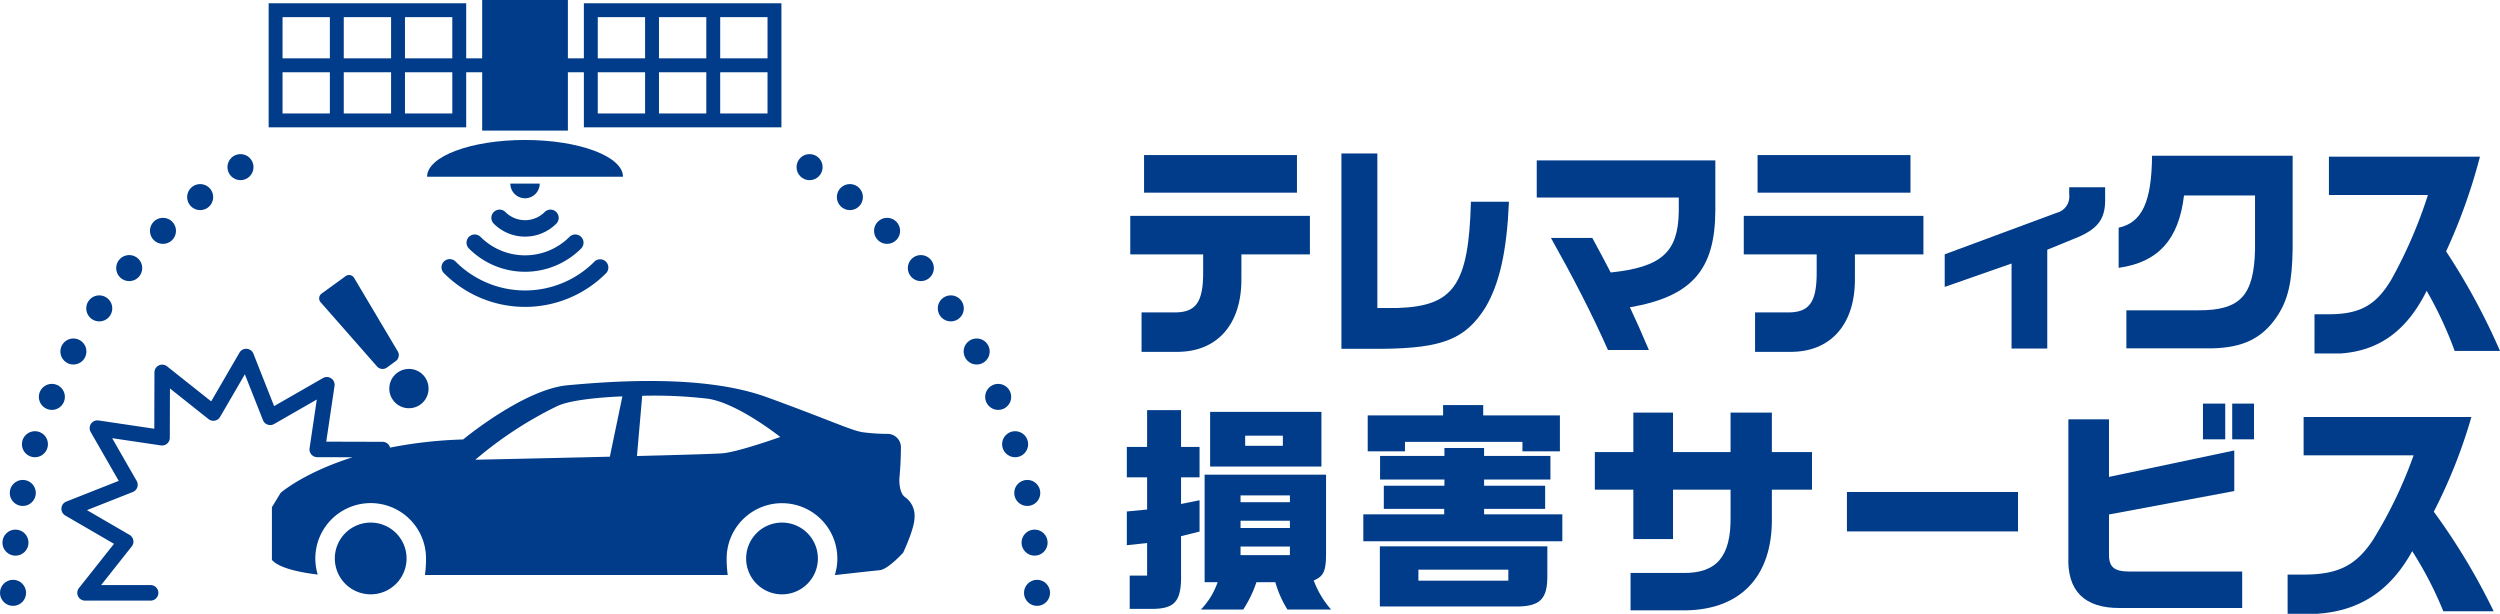 <svg xmlns="http://www.w3.org/2000/svg" viewBox="0 0 369.454 90.709"><defs><style>.cls-1{fill:#003c8a;}</style></defs><title>logo_03</title><g id="レイヤー_2" data-name="レイヤー 2"><g id="レイヤー_1-2" data-name="レイヤー 1"><path class="cls-1" d="M167.033,31.901H193.58v5.692H183.455v3.463c.093,6.927-3.642,11.077-9.785,10.94H168.7V46.167h4.599c3.396.102,4.538-1.406,4.506-6.036V37.593H167.033Zm2.038-8.984h22.596v5.554h-22.596Z"/><path class="cls-1" d="M203.548,22.677V45.514h2.995c8.334-.273,10.495-3.429,10.834-15.704h5.618c-.309,7.303-1.389,12.07-3.457,15.601-2.963,4.699-6.297,6.036-15.218,6.139h-6.082V22.677Z"/><path class="cls-1" d="M227.102,23.704h26.393v7.409c-.031,8.812-3.519,12.721-12.626,14.298.957,2.024,1.544,3.362,2.809,6.311H237.628c-2.407-5.418-5.155-10.733-8.427-16.562h6.112l1.512,2.811c.278.548.432.823,1.204,2.298,7.501-.79,9.97-2.983,10.063-8.985V29.191H227.102Z"/><path class="cls-1" d="M257.699,31.901h26.547v5.692h-10.125v3.463c.092,6.927-3.641,11.077-9.785,10.94h-4.97V46.167h4.599c3.396.102,4.539-1.406,4.507-6.036V37.593H257.699Zm2.038-8.984h22.597v5.554H259.736Z"/><path class="cls-1" d="M311.099,27.675v1.482c.093,3.055-.926,4.537-3.951,5.865l-4.599,1.882v14.601H297.27V38.942l-9.878,3.457V37.584l16.578-6.143a2.464,2.464,0,0,0,1.821-2.686V27.675Z"/><path class="cls-1" d="M313.096,33.649c3.457-.753,4.876-3.806,4.939-10.63h20.775V36.702c-.061,4.973-.679,7.646-2.345,10.115-2.161,3.189-5.002,4.561-9.57,4.664H314.239V45.857h10.617c6.206.033,8.243-2.16,8.396-8.985V28.883H322.758c-.772,6.516-3.798,9.875-9.662,10.698Z"/><path class="cls-1" d="M344.171,28.815V23.157H366.49a82.816,82.816,0,0,1-5.002,13.991,97.646,97.646,0,0,1,7.965,14.711h-6.698a56.767,56.767,0,0,0-4.137-8.882c-2.933,5.898-7.008,8.847-12.687,9.259h-3.89V46.44h1.945c4.691.033,7.099-1.27,9.384-5.076a68.623,68.623,0,0,0,5.433-12.55Z"/><path class="cls-1" d="M166.525,66.046h2.996v-5.439h5.016v5.439h2.735V70.541h-2.735v3.94l2.735-.554v4.625l-2.735.684v5.342c.098,4.267-.815,5.406-4.397,5.406h-3.192V85.066h2.573V80.246l-2.996.325V75.589l2.996-.293V70.541h-2.996ZM178.021,86.043V70.149h17.946V81.744c0,2.67-.359,3.42-1.824,4.038a13.717,13.717,0,0,0,2.573,4.3h-6.449a15.203,15.203,0,0,1-1.791-4.039h-2.801a17.468,17.468,0,0,1-1.954,4.039h-6.253a10.947,10.947,0,0,0,2.475-4.039Zm.814-25.176h16.448v8.078h-16.448Zm11.79,13.353V73.211h-7.296v1.009Zm0,3.812V76.956h-7.296v1.076Zm0,4.006v-1.271h-7.296v1.271Zm-1.042-16.154V64.385h-5.569v1.498Z"/><path class="cls-1" d="M201.473,76.012h11.953v-.813h-8.924V71.779h8.957v-.912h-9.51V67.381h9.51v-1.172h5.862v1.172h9.803v3.485H219.321v.912h9.022v3.42H219.321v.813h11.562v3.974H201.473Zm11.79-14.623V59.858H219.191v1.531H230.525v5.309h-5.537V65.296H207.629v1.401h-5.505V61.388Zm-9.348,19.346h24.753v4.3c.032,3.581-1.108,4.657-4.918,4.592H203.916Zm18.988,5.081v-1.628H209.615v1.628Z"/><path class="cls-1" d="M241.378,66.807V60.978h5.863v5.829h8.504V60.978h6.104v5.829h5.932v5.554h-5.932v4.013c.172,8.984-4.835,14.059-13.614,13.819H240.966V84.673h7.75c4.973.068,7.098-2.435,7.03-8.264V72.362H247.241V79.667h-5.863V72.362h-5.692v-5.554Z"/><path class="cls-1" d="M298.226,72.705v5.829H272.943V72.705Z"/><path class="cls-1" d="M311.669,61.972v8.505l18.517-3.909v6.001l-18.517,3.463v5.487c-.103,2.263.653,2.948,3.121,2.948h16.562v5.384H313.281c-5.247.035-7.819-2.538-7.612-7.612V61.972Zm17.181-2.331v5.281h-3.293V59.64Zm4.253,0v5.281h-3.223V59.64Z"/><path class="cls-1" d="M340.433,67.287v-5.659h24.793a77.426,77.426,0,0,1-5.556,13.991,94.906,94.906,0,0,1,8.847,14.711h-7.441a54.358,54.358,0,0,0-4.594-8.88c-3.259,5.898-7.785,8.847-14.094,9.259h-4.321V84.913h2.161c5.212.035,7.886-1.268,10.424-5.076a65.235,65.235,0,0,0,6.036-12.55Z"/><path class="cls-1" d="M77.59,20.686c-7.994,0-14.475,2.43-14.475,5.428H92.065C92.065,23.116,85.584,20.686,77.59,20.686Z"/><path class="cls-1" d="M88.692,38.322a1.193,1.193,0,0,0-.859.354,14.472,14.472,0,0,1-20.486 0,1.214,1.214,0,1,0-1.716,1.716,16.899,16.899,0,0,0,23.92.001,1.216,1.216,0,0,0-.001-1.718A1.185,1.185,0,0,0,88.692,38.322Z"/><path class="cls-1" d="M69.299,35.006a1.218,1.218,0,0,0,0,1.719A11.718,11.718,0,0,0,85.881,36.725a1.216,1.216,0,0,0,.002-1.717,1.224,1.224,0,0,0-1.723-.004,9.28,9.28,0,0,1-13.146.002A1.212,1.212,0,0,0,69.299,35.006Z"/><path class="cls-1" d="M72.968,31.337a1.214,1.214,0,0,0,.001,1.715,6.531,6.531,0,0,0,9.242.002,1.217,1.217,0,0,0-.858-2.076,1.234,1.234,0,0,0-.86.357,4.101,4.101,0,0,1-5.807-.001A1.215,1.215,0,0,0,72.968,31.337Z"/><path class="cls-1" d="M79.124,28.664a2.166,2.166,0,0,0,.635-1.533l-4.341-.002a2.17,2.17,0,0,0,3.705,1.535Z"/><path class="cls-1" d="M86.284.482V8.624H83.923V0H71.257V8.624h-2.362V.482H39.702V18.819H68.895V10.677h2.362V19.3H83.923V10.677h2.362v8.142h29.194V.482Zm18.094,8.142H97.385V2.535h6.993ZM97.385,10.677h6.993V16.766H97.385Zm16.041-2.053h-6.994V2.535h6.994ZM95.332,2.535v6.089H88.338V2.535Zm-28.49,6.089H59.848V2.535h6.994Zm-9.047,0H50.802V2.535H57.795ZM50.802,10.677H57.795V16.766H50.802ZM48.748,2.535v6.089H41.755V2.535ZM41.755,10.677h6.994V16.766H41.755Zm25.087,6.089H59.848V10.677h6.994ZM88.338,10.677h6.994V16.766H88.338ZM106.431,16.766V10.677h6.994V16.766Z"/><path class="cls-1" d="M133.694,73.426c-.894-.706-.783-2.71-.783-2.71s.225-2.238.225-4.477a1.989,1.989,0,0,0-2.128-2.12,28.863,28.863,0,0,1-3.471-.236c-1.677-.236-4.812-1.767-14.214-5.184-9.401-3.416-22.944-2.356-29.435-1.767C77.398,57.52,68.444,64.944,68.444,64.944A65.297,65.297,0,0,0,57.637,66.15a1.125,1.125,0,0,0-.066-.208,1.147,1.147,0,0,0-1.031-.65l-8.326-.023L49.437,57.034a1.148,1.148,0,0,0-1.706-1.164l-7.222,4.144-3.059-7.744a1.148,1.148,0,0,0-2.06-.155l-4.183,7.199-6.521-5.177a1.148,1.148,0,0,0-1.861.896l-.023,8.326-8.236-1.223a1.148,1.148,0,0,0-1.164,1.706L17.546,71.064l-7.744,3.059a1.148,1.148,0,0,0-.155,2.06l7.2,4.183-5.178,6.534a1.147,1.147,0,0,0,.899,1.86h9.653a1.148,1.148,0,1,0,0-2.295h-7.279l4.527-5.713a1.147,1.147,0,0,0-.323-1.705L12.848,75.387l6.776-2.676a1.148,1.148,0,0,0,.574-1.639l-3.625-6.319L23.778,65.824a1.148,1.148,0,0,0,1.316-1.132l.02-7.285,5.705,4.529a1.147,1.147,0,0,0,1.706-.322l3.66-6.299,2.677,6.776A1.148,1.148,0,0,0,40.5,62.665l6.319-3.625-1.07,7.206a1.148,1.148,0,0,0,1.132,1.316l5.211.014c-7.26,2.303-10.622,5.261-10.622,5.261l-1.287,2.121v7.776c1.158,1.406,5.173,1.99,6.771,2.171a8.179,8.179,0,1,1,16.005-2.375,17.31,17.31,0,0,1-.158,2.442h44.744a17.3,17.3,0,0,1-.158-2.442A8.178,8.178,0,1,1,123.373,84.972h.138s5.26-.589,6.491-.707c1.23-.117,3.47-2.591,3.47-2.591s1.678-3.535,1.678-5.185A3.36,3.36,0,0,0,133.694,73.426ZM90.124,67.491c-9.66.234-19.876.449-19.876.449A57.136,57.136,0,0,1,82.341,60.016c1.725-.817,5.551-1.263,9.636-1.44Zm16.743-.512c-.903.091-6.328.25-12.737.412l.776-8.899a67.637,67.637,0,0,1,9.793.442c4.448.721,10.609,5.644,10.609,5.644S109.263,66.74,106.866,66.98Z"/><path class="cls-1" d="M60.083,82.53a5.301,5.301,0,1,1-5.302-5.301A5.302,5.302,0,0,1,60.083,82.53Z"/><path class="cls-1" d="M110.265,82.53a5.302,5.302,0,1,0,5.302-5.301A5.301,5.301,0,0,0,110.265,82.53Z"/><path class="cls-1" d="M58.794,51.947a1.088,1.088,0,0,1-.289,1.404l-1.347.979a1.088,1.088,0,0,1-1.425-.159l-8.34-9.494a.87.87,0,0,1,.145-1.299l3.523-2.56a.87.87,0,0,1,1.28.264Z"/><path class="cls-1" d="M62.142,59.774a2.903,2.903,0,1,1,.642-4.055A2.921,2.921,0,0,1,62.142,59.774Z"/><circle class="cls-1" cx="35.539" cy="24.7" r="1.926"/><circle class="cls-1" cx="29.581" cy="29.127" r="1.926"/><circle class="cls-1" cx="24.084" cy="34.116" r="1.926"/><circle class="cls-1" cx="19.095" cy="39.619" r="1.926"/><circle class="cls-1" cx="14.669" cy="45.573" r="1.926"/><circle class="cls-1" cx="10.846" cy="51.945" r="1.926"/><circle class="cls-1" cx="7.666" cy="58.653" r="1.926"/><circle class="cls-1" cx="5.162" cy="65.647" r="1.926"/><circle class="cls-1" cx="3.367" cy="72.848" r="1.926"/><circle class="cls-1" cx="2.286" cy="80.191" r="1.926"/><circle class="cls-1" cx="1.926" cy="87.611" r="1.926"/><circle class="cls-1" cx="119.641" cy="24.7" r="1.926"/><circle class="cls-1" cx="125.598" cy="29.127" r="1.926"/><circle class="cls-1" cx="131.095" cy="34.116" r="1.926"/><circle class="cls-1" cx="136.084" cy="39.619" r="1.926"/><circle class="cls-1" cx="140.51" cy="45.573" r="1.926"/><circle class="cls-1" cx="144.334" cy="51.945" r="1.926"/><circle class="cls-1" cx="147.513" cy="58.653" r="1.926"/><circle class="cls-1" cx="150.017" cy="65.647" r="1.926"/><circle class="cls-1" cx="151.812" cy="72.848" r="1.926"/><circle class="cls-1" cx="152.893" cy="80.191" r="1.926"/><circle class="cls-1" cx="153.254" cy="87.611" r="1.926"/></g></g></svg>